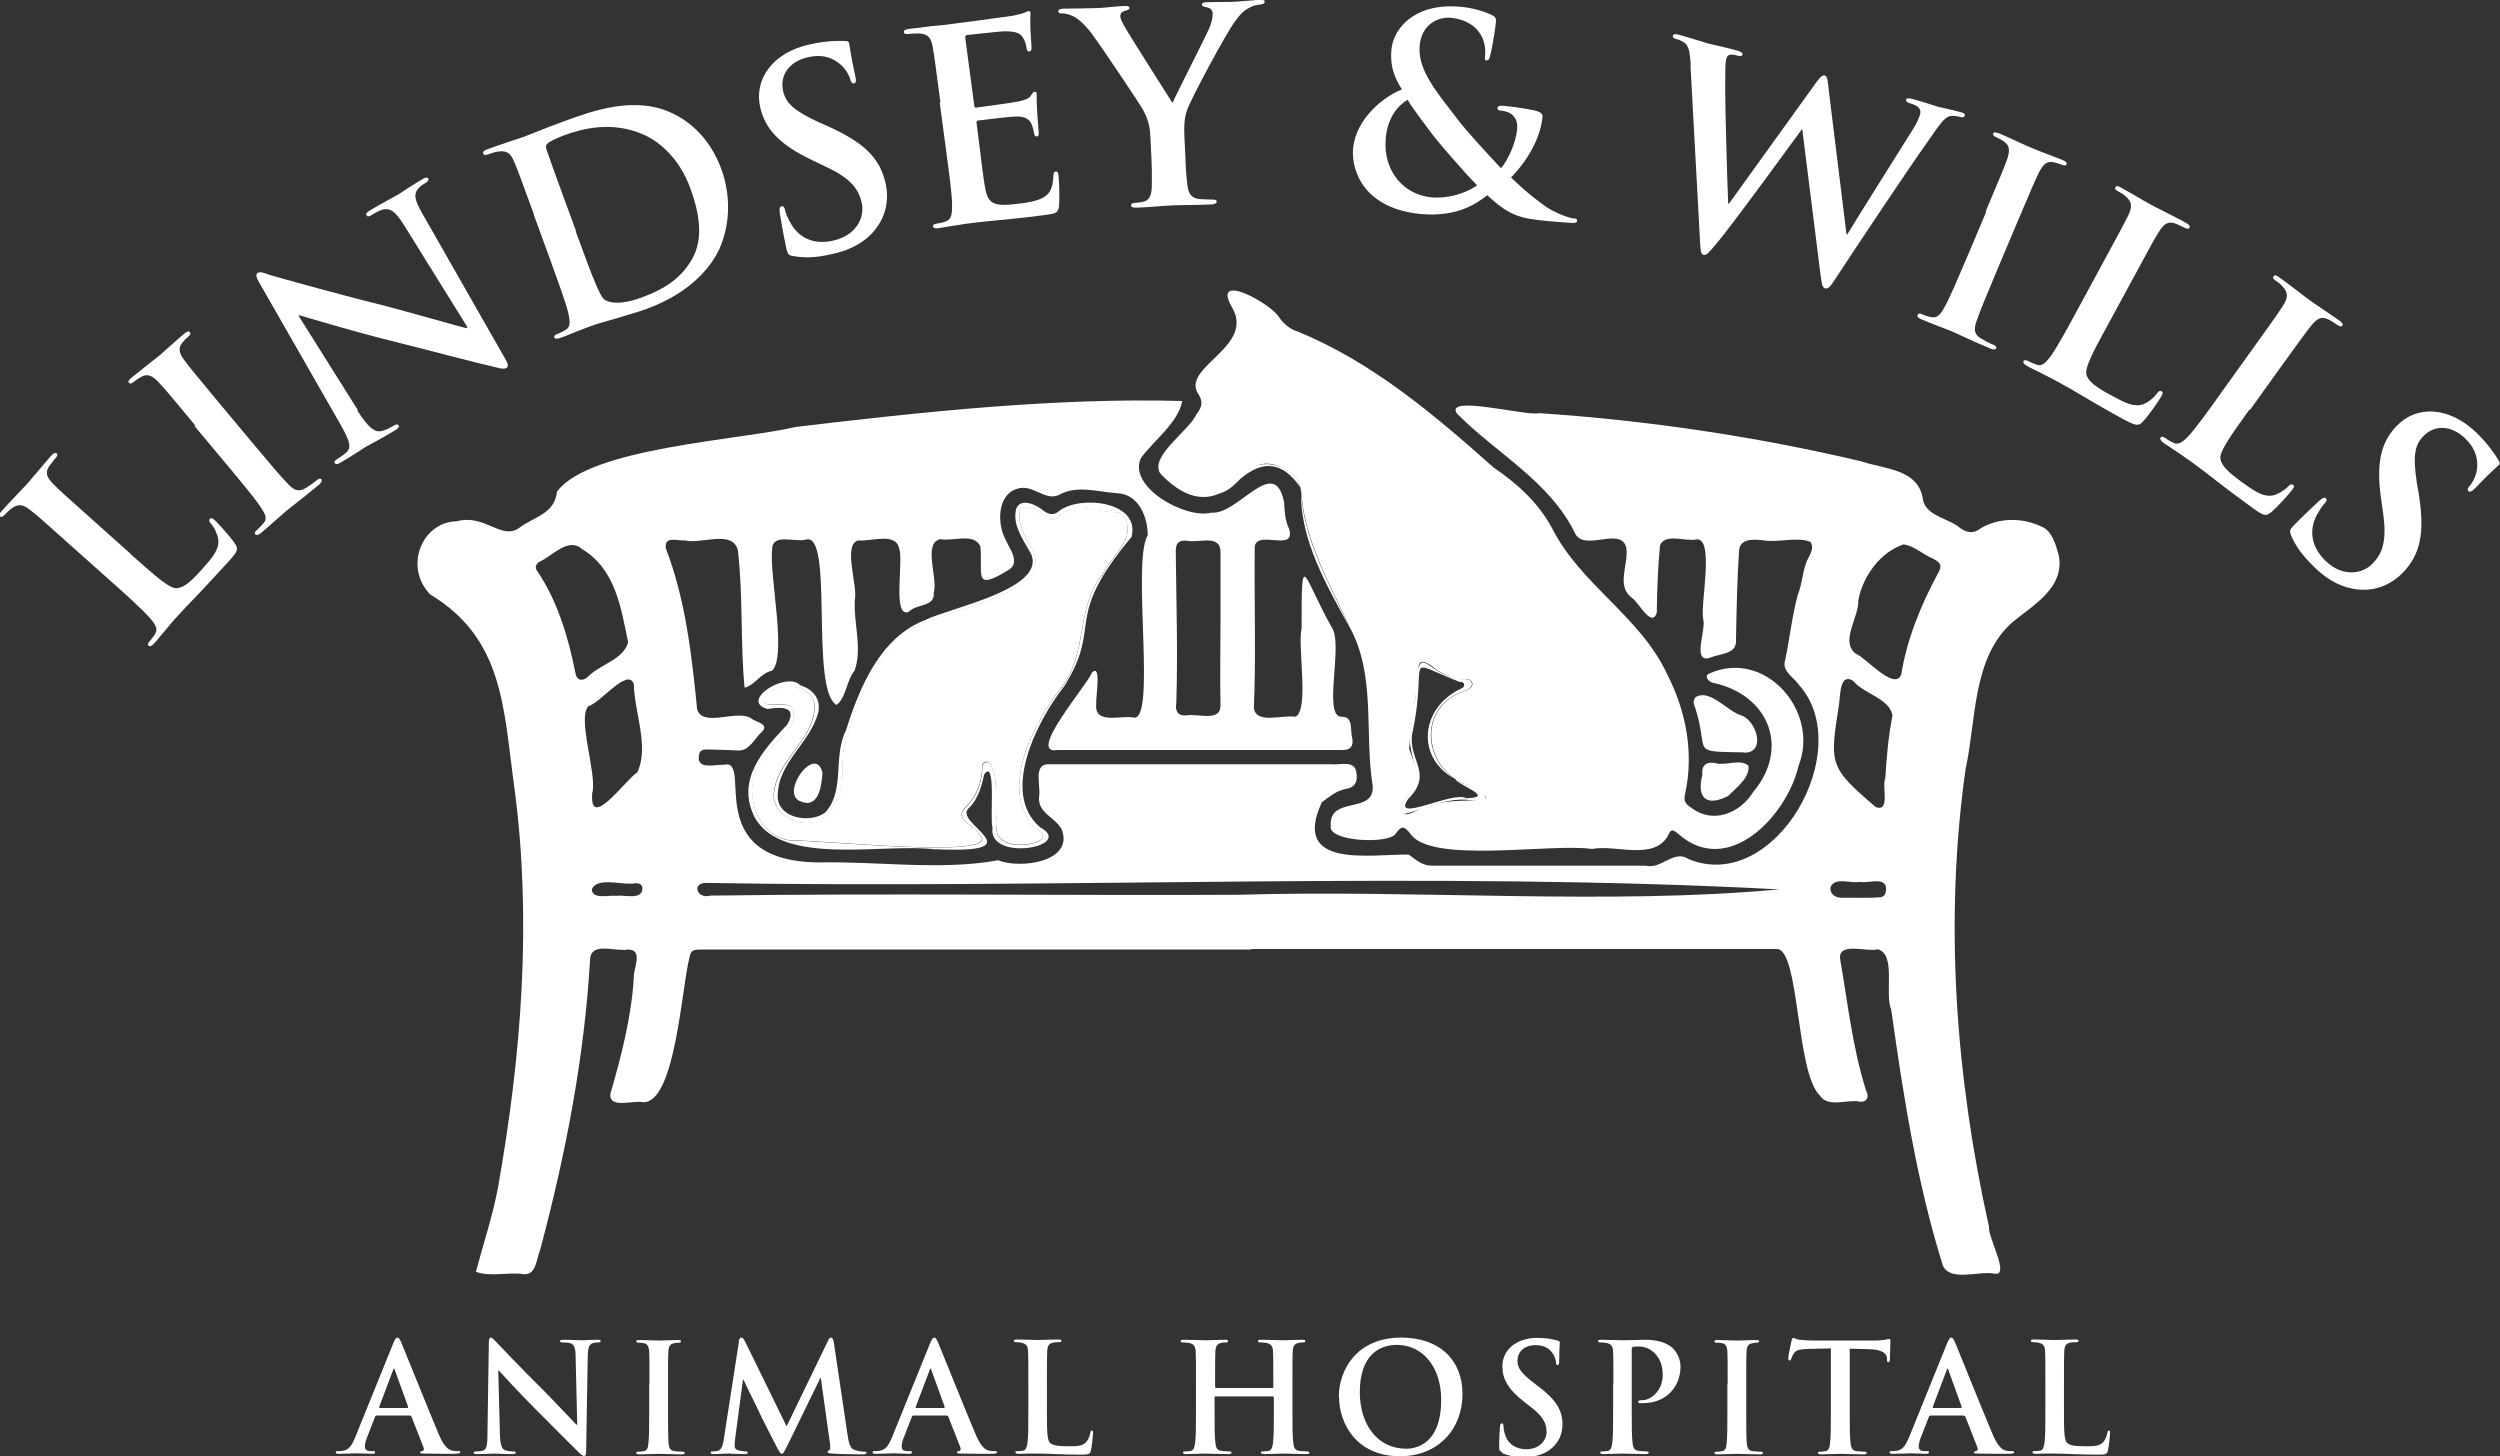 <?xml version="1.0" encoding="UTF-8"?>
<svg xmlns="http://www.w3.org/2000/svg" width="400" height="233" viewBox="0 0 400 233" fill="none">
  <rect x="0" y="0" width="400" height="233" fill="#333333" stroke="none"/>
  <g clip-path="url(#clip0_98_176)">
    <path d="M200.151 151.925C170.745 151.925 141.296 151.925 111.889 151.925C110.812 151.925 110.467 152.227 110.294 153.306C109.087 157.75 108.052 176.606 102.878 176.347C101.326 176.002 97.402 177.469 97.661 175.009C99.429 168.926 101.024 162.712 101.412 156.413C101.326 154.946 103.007 151.925 100.463 151.925C98.566 152.313 94.772 150.674 94.427 153.306C93.522 169.141 90.503 184.718 86.407 200.035C85.803 201.416 85.847 203.919 83.906 203.876C81.406 203.487 78.43 204.35 76.145 203.487C77.266 199.216 78.862 194.469 79.681 189.982C83.432 168.839 85.157 147.179 82.268 125.777C80.543 113.351 80.629 102.219 68.815 95.099C64.547 90.612 67.565 83.492 73.084 83.406C77.482 82.198 80.112 86.34 82.915 84.571C85.372 82.672 88.736 82.284 89.124 78.66C94.254 71.626 118.486 70.418 127.369 68.304C147.72 65.888 168.891 63.601 189.156 64.162C188.552 67.57 184.672 70.418 182.559 73.266C180.36 77.883 189.673 83.104 193.813 82.025C198.081 82.457 203.902 72.619 205.454 80.342C205.54 81.809 205.584 83.276 206.273 84.657C207.395 88.627 200.41 84.269 200.754 87.98C200.668 96.35 200.97 104.764 200.625 113.092C200.711 116.026 205.282 114.3 207.222 114.688C209.55 113.782 207.567 103.427 208.257 100.536C208.257 87.419 208.343 91.906 213.043 100.32C215.026 102.866 211.577 114.688 214.638 114.688C216.622 114.602 215.975 116.846 216.363 118.14C216.579 119.348 216.104 119.996 214.897 119.996C199.676 119.996 184.456 119.996 169.236 119.996C164.062 120.945 174.108 109.424 174.712 107.612C176.307 106.016 175.272 111.797 175.401 112.617C175.013 115.94 179.239 114.473 181.222 114.775C185.189 116.155 181.007 89.878 183.637 85.65C183.637 82.672 182.171 79.091 178.808 78.918C175.789 78.746 172.426 77.581 169.624 79.091C167.295 80.429 165.226 77.279 162.682 78.228C159.577 79.177 159.534 83.751 160.828 86.21C161.474 87.721 163.415 90.094 161.259 91.259C155.611 94.711 157.292 91.863 156.861 87.419C155.826 85.175 152.42 86.685 150.436 86.254C147.634 86.944 150.092 92.51 149.402 94.797C149.617 97.17 146.685 96.566 145.435 97.861C142.675 99.155 144.659 89.447 143.839 87.678C143.279 85.132 139.269 86.685 137.329 86.469C134.785 87.073 137.286 93.761 136.768 96.005C136.553 99.716 138.019 103.815 136.725 107.31C135.432 108.863 135.388 111.668 133.836 112.79C129.525 110.244 133.491 84.959 128.921 86.34C127.153 86.815 123.488 85.218 123.531 87.98C123.1 92.165 125.946 105.023 123.531 107.31C121.72 107.655 120.729 109.683 119.133 110.028C118.443 103.038 118.918 95.228 118.055 88.023C117.193 84.7 112.191 87.117 109.647 86.469C108.397 86.556 106.198 85.693 106.543 87.764C109.691 95.962 110.682 104.851 111.545 113.523C112.536 116.544 118.228 113.264 120.384 115.077C121.073 115.551 123.014 115.853 121.979 117.018C120.772 118.054 119.952 120.125 118.185 120.082C116.46 119.996 114.778 119.952 113.054 119.909C112.191 119.909 111.846 120.254 111.803 121.117C111.631 123.188 114.563 122.282 115.813 122.369C120.685 121.161 111.846 137.686 130.818 137.988C140.39 137.773 150.48 139.326 159.707 137.643C163.156 139.067 171.866 137.945 169.882 132.724C168.804 130.696 165.959 130.092 166.261 127.417C166.562 125.777 165.226 122.196 167.813 122.282C182.861 122.282 197.866 122.282 212.914 122.282C214.336 122.455 216.708 121.549 217.01 123.534C217.312 125.044 216.794 126.036 215.242 126.252C213.733 126.554 212.612 127.546 211.491 128.366C206.489 139.153 219.467 136.608 225.418 136.737C226.539 137.6 227.66 138.549 229.169 138.506C240.552 138.506 251.892 138.506 263.275 138.506C265.862 139.153 267.802 135.831 270.217 137.471C284.014 143.123 297.165 119.909 287.808 109.554C287.032 108.389 285.221 107.483 285.566 105.886C286.342 102.348 286.687 98.724 287.636 95.185C288.455 93.244 288.369 91.043 289.361 89.231C289.792 88.454 290.223 87.505 289.662 86.685C287.377 85.822 284.445 86.901 281.944 86.426C280.306 86.254 278.236 86.21 278.236 88.325C277.935 92.985 277.848 97.602 277.762 102.262C277.978 104.764 275.261 104.505 273.623 105.239C270.605 106.188 273.062 100.708 272.502 99.025C272.027 96.609 274.356 86.124 271.467 86.297C269.699 86.728 266.508 85.218 265.603 87.246C265.258 90.827 265.129 94.452 265.086 98.033C264.266 100.579 262.154 96.307 261.162 95.703C258.489 93.761 260.601 90.396 260.213 87.678C259.437 84.183 253.789 88.195 252.107 85.52C248.011 76.977 239.517 72.662 233.092 66.147C231.109 63.083 244.432 66.664 246.286 66.103C263.576 67.269 280.823 69.814 297.682 73.784C301.477 75.078 307.082 74.992 307.686 80.04C308.289 82.629 311.868 82.931 313.679 84.528C314.843 85.304 315.792 85.391 316.913 84.528C319.802 82.802 323.596 82.802 326.571 84.226C328.382 84.916 328.942 87.203 329.417 88.929C330.322 94.064 325.364 96.782 322.001 99.543C315.533 105.239 316.223 115.206 314.498 123.016C311.049 147.395 312.903 172.377 318.249 196.325C318.034 197.964 321.656 204.221 319.155 203.789C316.697 203.271 312.127 205.127 310.876 202.538C306.694 189.205 304.538 175.355 302.598 161.547C301.477 159.001 303.46 152.702 300.442 151.882C298.76 152.4 293.888 150.544 294.449 153.608C295.656 160.598 296.432 167.804 298.588 174.535C299.148 175.57 298.674 176.39 297.553 176.261C295.526 175.829 292.465 177.339 291.128 175.225C287.334 171.471 287.938 151.925 284.316 151.839C256.29 151.839 228.306 151.839 200.28 151.839L200.151 151.925ZM198.124 143.166C226.625 142.303 257.195 144.849 284.661 142.303C229.083 139.326 169.882 142.26 113.097 141.268C110.596 141.138 111.458 143.943 113.7 143.296C141.813 142.907 169.969 143.296 198.124 143.166ZM195.279 99.284C195.279 95.66 195.279 92.079 195.279 88.454C195.365 85.348 191.786 86.944 189.932 86.513C188.552 86.426 188.121 86.858 188.121 88.282C188.207 96.35 188.466 104.462 188.207 112.488C187.992 113.782 188.466 114.559 189.759 114.473C191.527 114.084 195.365 115.638 195.279 112.79C195.192 108.259 195.279 103.772 195.279 99.241V99.284ZM304.538 87.117C300.873 88.325 298.07 92.165 297.337 96.005C297.467 98.724 294.405 102.564 296.863 104.549C298.545 105.196 303.072 110.589 304.193 107.957C305.099 102.305 307.341 96.782 310.057 91.777C310.747 90.525 310.618 90.094 309.324 89.403C307.686 88.756 306.349 87.332 304.581 87.117H304.538ZM100.507 102.779C99.342 97.17 98.48 91.086 93.133 87.85C90.891 85.865 88.347 89.015 86.235 89.921C85.631 90.396 85.545 90.914 86.062 91.518C89.253 96.307 90.934 102.003 92.055 107.612C92.185 108.777 93.09 109.122 93.996 108.346C95.893 106.318 99.773 105.584 100.507 102.736V102.779ZM302.77 114.343C302.253 111.754 298.157 110.978 296.518 108.95C294.405 107.569 294.449 111.15 294.276 112.445C292.767 122.326 292.508 122.628 300.14 129.143C302.511 129.963 301.045 125.777 301.649 124.526C301.865 121.031 302.123 117.924 302.813 114.386L302.77 114.343ZM94.772 126.727C94.168 133.242 100.032 124.785 101.972 123.577C103.913 119.435 101.498 113.998 101.412 109.467C100.507 106.663 95.979 112.574 94.168 112.962C92.314 114.818 95.419 123.361 94.815 126.727H94.772ZM297.553 141.095C296.13 141.397 293.586 140.275 292.896 141.915C292.681 142.993 293.672 143.684 294.707 143.641C296.777 143.598 298.89 143.727 300.959 143.554C301.606 143.382 301.865 142.778 301.735 141.785C301.175 140.318 298.803 141.397 297.553 141.095ZM98.653 143.339C99.903 143.123 102.662 144.072 102.792 142.217C102.792 141.44 102.231 141.311 101.671 141.311C99.73 141.742 95.548 140.189 94.686 142.303C94.772 143.986 97.488 143.166 98.653 143.339Z" fill="white"></path>
    <path d="M208.17 78.659C208.17 78.659 208.084 78.271 208.084 78.055C207.696 75.855 204.204 73.74 201.875 74.258C198.986 74.949 197.995 78.185 195.106 78.961C191.441 80.601 188.078 78.357 185.62 75.725C183.938 72.964 190.234 68.951 191.441 66.276C192.476 64.938 192.476 64.118 191.527 62.695C189.544 58.552 200.754 55.359 197.132 49.189C193.683 43.235 203.557 48.628 204.721 50.872C205.497 51.907 206.403 52.684 207.696 53.072C219.64 57.991 229.427 66.319 238.999 74.819C242.707 77.322 246.114 80.428 248.27 84.398C252.84 93.546 262.455 98.594 266.767 107.914C269.742 113.739 271.036 120.34 269.656 126.813C269.354 128.15 269.526 128.539 270.648 129.272C274.097 131.904 278.409 130.092 280.478 126.77C286.472 119.65 282.979 111.15 274.097 109.251C273.364 109.122 272.545 108.086 273.536 107.741C282.505 103.772 291.214 113.911 287.765 122.541C285.954 130.437 276.598 140.448 268.621 133.501C267.629 132.638 267.327 132.595 266.853 133.76C264.525 137.729 258.532 135.097 254.737 135.831C248.097 134.881 228.867 138.29 225.633 133.371C224.684 132.163 224.253 132.077 223.348 133.328C222.485 135.097 212.568 134.709 212.913 132.206C212.568 127.201 219.898 130.394 219.64 125.777C218.26 117.32 220.2 108.13 215.975 100.406C212.87 93.589 208.645 86.383 208.214 78.659H208.17ZM232.963 124.742C227.444 121.074 227.53 112.79 234.3 110.589C234.86 110.416 235.809 109.985 235.55 109.208C235.377 108.863 235.076 108.604 234.644 108.691C232.834 108.949 231.411 108.13 229.945 107.223C229.255 106.663 227.185 104.893 226.97 106.619C226.754 111.064 225.762 115.378 225.46 119.823C226.237 122.196 227.832 124.483 225.633 126.813C224.9 127.676 223.693 129.143 224.598 130.265C226.021 130.48 227.53 128.841 229.169 128.841C233.523 127.072 243.872 129.704 232.963 124.785V124.742Z" fill="white"></path>
    <path d="M149.66 135.918C141.856 134.796 125.084 138.766 120.729 130.74C117.754 124.743 122.065 120.083 125.946 115.94C127.714 112.963 124.911 113.093 122.798 113.438C118.228 112.186 125.817 107.311 128.059 109.641C129.956 110.245 131.336 111.712 130.948 113.869C129.74 118.831 124.48 121.895 124.437 127.288C124.307 130.87 129.568 131.862 132.025 130.007C135.259 126.555 133.233 121.032 135.346 116.89C137.544 109.943 140.821 101.917 148.151 99.156C151.946 97.257 167.295 94.28 165.01 88.714C163.803 86.427 161.906 84.097 162.596 81.379C163.372 79.523 165.916 80.818 167.037 81.767C167.856 82.371 168.675 82.457 169.451 81.767C172.728 79.178 182.516 80.171 181.05 85.909C169.839 99.285 176.566 99.803 170.271 109.813C166.002 115.207 159.966 126.9 166.433 132.38C172.125 135.486 157.982 138.032 158.801 132.38C158.327 131.431 159.448 121.075 157.465 123.923C157.077 125.778 156.473 127.806 155.136 129.187C151.859 131.56 166.476 136.651 149.704 135.875L149.66 135.918ZM159.534 131.819C158.155 137.342 170.788 134.969 165.614 132.596C159.707 126.166 165.355 115.854 169.839 109.986C174.151 104.549 172.038 97.128 176.523 91.734C177.816 88.886 181.61 86.556 180.058 83.148C179.8 82.414 179.239 81.94 178.42 81.983C175.358 81.983 172.038 80.171 169.451 82.63C168.028 84.227 166.562 81.897 165.14 81.379C161.776 80.127 163.372 84.917 164.277 86.341C172.038 96.826 145.78 96.696 142.072 103.988C139.054 108.001 137.027 112.834 135.734 117.666C133.836 121.334 135.992 125.908 133.319 129.273C131.163 133.847 122.841 131.431 123.919 126.382C124.739 121.075 131.077 117.709 130.258 112.186C129.266 109.425 124.696 109.339 122.755 111.021C120.47 114.301 126.55 111.496 126.938 113.653C127.584 117.062 123.23 118.961 121.807 121.679C118.616 126.253 120.901 134.106 126.851 134.537C129.611 134.235 160.397 137.601 156.861 133.717C156.214 132.164 152.636 131.215 154.36 129.359C156.085 127.677 157.034 125.649 157.163 123.232C157.163 122.715 157.163 121.981 157.896 121.938C160.138 122.93 159.017 129.489 159.577 131.905L159.534 131.819Z" fill="white"></path>
    <path d="M279.099 120.383C270.087 120.211 273.623 120.599 271.208 113.178C270.95 112.66 270.863 112.056 271.294 111.538C273.623 110.157 276.425 113.868 278.624 114.472C281.082 115.335 282.591 120.47 279.099 120.427V120.383Z" fill="white"></path>
    <path d="M272.373 124.007C272.2 122.54 272.933 121.85 274.313 122.066C276.038 122.627 278.366 121.332 279.746 122.497C280.047 124.396 277.719 126.122 276.469 127.373C273.062 129.099 271.424 127.718 272.373 124.007Z" fill="white"></path>
    <path d="M131.594 123.621C131.465 125.821 130.947 129.575 127.929 128.151C124.868 126.727 130.473 119.047 131.594 123.621Z" fill="white"></path>
    <path d="M208.17 78.66C208.559 86.384 212.827 93.589 215.932 100.407C212.353 93.762 207.998 86.47 208.17 78.66Z" fill="white"></path>
    <path d="M198.512 76.588C200.711 72.575 207.093 74.215 208.084 78.012C205.195 73.783 201.962 73.611 198.512 76.588Z" fill="white"></path>
    <path d="M232.963 124.741C234.386 125.647 236.283 125.992 237.534 127.071C238.353 128.624 236.111 128.063 235.248 128.02C231.497 127.502 227.875 129.53 224.555 130.264C223.65 129.142 224.857 127.675 225.59 126.812C228.695 122.929 223.564 121.246 226.409 112.098C226.927 100.621 228.005 108.862 234.559 108.69C234.99 108.647 235.292 108.862 235.464 109.208C235.723 109.941 234.817 110.416 234.214 110.588C227.574 112.746 227.315 120.901 232.748 124.611C226.409 121.116 227.358 113.177 233.739 110.2C234.515 109.941 234.429 108.992 233.567 109.121C224.081 105.41 228.565 104.936 226.021 117.104C225.03 121.418 229.514 123.662 225.331 127.804C222.443 131.903 232.532 126.467 234.559 127.718C239.215 127.589 233.912 125.906 232.877 124.741H232.963Z" fill="white"></path>
    <path d="M159.534 131.818C158.974 129.359 160.138 122.93 157.853 121.851C157.12 121.937 157.12 122.628 157.12 123.189C156.99 125.605 156.042 127.633 154.317 129.316C152.592 131.214 156.171 132.12 156.818 133.674C160.354 137.6 129.611 134.191 126.808 134.493C120.858 134.062 118.573 126.166 121.764 121.635C123.186 118.917 127.584 117.018 126.894 113.61C126.463 111.452 120.427 114.3 122.712 110.978C124.652 109.295 129.223 109.381 130.215 112.143C131.034 117.709 124.696 121.031 123.876 126.338C122.798 131.387 131.12 133.803 133.276 129.229C135.949 125.864 133.793 121.29 135.69 117.622C136.984 112.79 139.01 107.957 142.029 103.944C145.737 96.652 171.995 96.825 164.234 86.297C163.372 84.83 161.776 80.084 165.14 81.335C166.562 81.853 168.028 84.183 169.451 82.586C172.038 80.084 175.358 81.939 178.42 81.939C179.239 81.939 179.8 82.37 180.058 83.104C181.61 86.513 177.816 88.843 176.523 91.69C172.038 97.127 174.108 104.549 169.839 109.942C165.398 115.81 159.707 126.079 165.614 132.552C170.788 134.968 158.155 137.255 159.534 131.775V131.818Z" fill="white"></path>
    <path d="M20.912 88.67C25.008 92.295 27.207 94.28 28.371 94.107C29.32 93.978 30.311 93.374 32.51 90.871C34.02 89.188 35.097 87.894 34.925 86.34C34.839 85.607 34.321 84.399 33.761 83.795C33.502 83.493 33.373 83.277 33.588 83.018C33.804 82.802 33.976 82.888 34.364 83.234C34.709 83.536 36.908 85.909 37.598 86.988C38.116 87.807 38.159 88.109 36.65 89.749C34.58 92.036 33.071 93.632 31.734 95.056C30.398 96.437 29.32 97.559 28.155 98.853C27.854 99.198 27.207 99.889 26.56 100.709C25.913 101.442 25.224 102.348 24.663 102.952C24.275 103.384 24.016 103.513 23.758 103.298C23.585 103.168 23.628 102.952 23.973 102.564C24.404 102.089 24.663 101.658 24.879 101.313C25.31 100.579 24.749 99.759 23.93 98.81C22.723 97.473 20.222 95.186 17.29 92.597L11.685 87.592C6.856 83.277 5.95 82.457 4.872 81.637C3.751 80.731 2.975 80.515 1.811 81.378C1.509 81.594 1.164 81.939 0.776 82.328C0.474 82.673 0.215 82.802 -0 82.63C-0.216 82.414 -0.086 82.155 0.345 81.68C1.681 80.17 3.579 78.272 4.355 77.409C5.045 76.632 7.028 74.216 8.149 72.964C8.537 72.533 8.796 72.36 9.055 72.533C9.27 72.749 9.184 72.964 8.839 73.353C8.537 73.698 8.106 74.259 7.804 74.69C7.2 75.683 7.502 76.416 8.58 77.495C9.529 78.487 10.434 79.264 15.263 83.579L20.869 88.584L20.912 88.67Z" fill="white"></path>
    <path d="M31.217 68.044C27.078 63.039 26.302 62.133 25.353 61.14C24.361 60.062 23.585 59.803 22.723 60.234C22.292 60.45 21.817 60.752 21.43 61.097C21.084 61.356 20.869 61.485 20.61 61.227C20.438 61.011 20.653 60.752 21.171 60.32C22.421 59.285 24.577 57.645 25.526 56.869C26.345 56.178 28.199 54.452 29.449 53.417C29.881 53.072 30.182 52.899 30.355 53.115C30.57 53.374 30.441 53.589 30.096 53.891C29.751 54.15 29.535 54.409 29.191 54.797C28.458 55.704 28.63 56.48 29.535 57.688C30.355 58.81 31.131 59.716 35.27 64.722L40.099 70.503C42.773 73.696 44.928 76.285 46.222 77.58C47.041 78.4 47.774 78.788 48.895 78.097C49.413 77.795 50.189 77.234 50.663 76.846C51.008 76.544 51.267 76.501 51.396 76.674C51.569 76.889 51.396 77.234 51.051 77.537C48.895 79.349 46.739 80.988 45.834 81.722C45.058 82.369 43.074 84.181 41.781 85.26C41.35 85.605 41.048 85.692 40.832 85.476C40.703 85.303 40.746 85.088 41.134 84.785C41.608 84.354 41.953 83.966 42.212 83.664C42.773 82.973 42.471 82.283 41.781 81.247C40.789 79.737 38.633 77.148 35.96 73.955L31.131 68.173L31.217 68.044Z" fill="white"></path>
    <path d="M57.173 65.671C58.941 68.476 59.976 69.166 60.882 68.994C61.658 68.864 62.348 68.476 62.951 68.131C63.339 67.872 63.598 67.829 63.77 68.045C63.943 68.347 63.641 68.606 63.124 68.908C60.752 70.332 59.2 71.108 58.51 71.496C58.165 71.712 56.527 72.834 54.587 73.956C54.112 74.258 53.767 74.387 53.552 74.085C53.422 73.87 53.595 73.654 53.983 73.438C54.457 73.136 55.104 72.705 55.535 72.273C56.311 71.41 55.837 70.245 53.983 67.052L41.479 45.219C41.048 44.486 40.832 43.925 41.22 43.666C41.608 43.407 42.255 43.666 43.247 44.011C43.98 44.227 53.034 46.816 61.572 48.93C65.538 49.966 73.644 52.296 74.636 52.511L74.809 52.382L64.676 36.072C63.296 33.871 62.563 33.353 61.485 33.483C60.795 33.569 59.933 34.13 59.416 34.432C58.984 34.691 58.769 34.691 58.639 34.432C58.467 34.13 58.855 33.871 59.416 33.526C61.313 32.404 63.167 31.455 63.943 30.98C64.331 30.721 65.668 29.815 67.479 28.737C67.953 28.435 68.341 28.262 68.513 28.564C68.643 28.78 68.513 29.039 68.039 29.298C67.651 29.513 67.392 29.686 67.004 30.074C66.142 30.98 66.314 31.93 67.479 34.001L80.845 57.43C81.319 58.25 81.362 58.638 81.061 58.854C80.672 59.113 79.983 58.94 79.336 58.768C75.714 57.948 68.168 55.92 62.089 54.41C55.751 52.813 48.981 50.742 47.903 50.44L47.774 50.526L57.26 65.628L57.173 65.671Z" fill="white"></path>
    <path d="M85.458 34.389C83.216 28.306 82.828 27.141 82.268 25.889C81.707 24.552 81.147 24.034 79.724 24.25C79.379 24.25 78.689 24.509 78.129 24.681C77.697 24.854 77.439 24.854 77.309 24.552C77.223 24.25 77.439 24.077 78.042 23.861C80.155 23.085 82.742 22.265 83.863 21.877C85.114 21.402 87.571 20.366 89.986 19.503C94.987 17.648 101.714 15.232 107.75 18.209C110.51 19.547 113.614 22.222 115.382 26.968C117.236 32.016 116.503 36.676 115.123 39.783C113.959 42.329 110.855 46.73 103.395 49.448C101.929 49.966 100.248 50.441 98.695 50.915C97.143 51.39 95.677 51.735 94.686 52.123C94.254 52.296 93.349 52.598 92.4 52.986C91.495 53.331 90.46 53.806 89.641 54.065C89.123 54.238 88.778 54.238 88.692 53.979C88.606 53.763 88.735 53.59 89.21 53.418C89.813 53.202 90.245 52.943 90.589 52.727C91.322 52.253 91.193 51.304 90.934 50.095C90.503 48.326 89.339 45.176 88.002 41.466L85.415 34.389H85.458ZM92.099 36.978C93.651 41.25 94.815 44.314 95.16 45.047C95.548 46.039 96.238 47.593 96.712 47.938C97.531 48.499 99.385 48.801 102.576 47.636C106.672 46.126 109.087 44.357 110.768 41.38C112.536 38.23 111.976 34.303 110.467 30.161C108.612 25.07 105.292 22.567 102.964 21.531C97.963 19.331 93.22 20.539 90.115 21.704C89.296 22.006 87.873 22.653 87.614 22.955C87.312 23.257 87.269 23.473 87.442 23.948C87.916 25.328 89.166 28.823 90.331 31.973L92.185 37.022L92.099 36.978Z" fill="white"></path>
    <path d="M126.937 40.992C126.204 40.862 126.032 40.689 125.816 39.74C125.299 37.453 124.911 34.908 124.782 34.217C124.695 33.57 124.695 33.095 125.04 33.009C125.428 32.923 125.558 33.311 125.601 33.613C125.73 34.174 126.075 34.994 126.463 35.641C128.058 38.532 130.775 39.093 133.362 38.489C137.113 37.626 138.364 34.692 137.889 32.491C137.415 30.463 136.38 28.651 132.284 26.753L130.042 25.674C124.652 23.128 122.41 20.582 121.634 17.174C120.599 12.6 123.704 8.415 129.481 7.12C132.198 6.516 134.052 6.516 135.173 6.559C135.561 6.559 135.82 6.646 135.863 6.948C135.992 7.509 136.078 8.717 136.811 11.996C137.027 12.902 136.984 13.29 136.639 13.334C136.337 13.42 136.165 13.161 136.035 12.686C135.949 12.298 135.432 11.047 134.311 10.184C133.491 9.536 132.025 8.544 129.309 9.148C126.204 9.839 124.738 12.082 125.299 14.585C125.73 16.483 127.024 17.735 131.077 19.59L132.456 20.194C138.364 22.869 140.778 25.329 141.684 29.298C142.244 31.715 141.942 34.821 139.398 37.453C137.631 39.266 135.345 40.172 133.146 40.646C130.732 41.207 128.791 41.337 126.808 40.948L126.937 40.992Z" fill="white"></path>
    <path d="M150.48 16.483C149.617 10.054 149.488 8.846 149.229 7.508C148.971 6.084 148.539 5.437 147.073 5.351C146.728 5.351 145.995 5.351 145.392 5.437C144.918 5.48 144.659 5.437 144.616 5.135C144.616 4.833 144.874 4.704 145.478 4.617C146.642 4.488 147.85 4.358 148.927 4.186C150.049 4.1 150.997 4.013 151.601 3.927C152.937 3.754 161.388 2.632 162.164 2.503C162.941 2.33 163.63 2.158 163.932 2.028C164.148 1.942 164.363 1.813 164.579 1.77C164.795 1.77 164.838 1.899 164.881 2.115C164.881 2.417 164.795 2.935 164.881 4.919C164.881 5.351 165.053 7.206 165.053 7.724C165.053 7.94 164.967 8.199 164.708 8.242C164.407 8.242 164.32 8.069 164.234 7.681C164.234 7.379 164.062 6.688 163.76 6.171C163.372 5.437 162.854 5.006 160.742 5.006C160.009 5.006 155.568 5.523 154.705 5.61C154.49 5.61 154.446 5.782 154.446 6.084L155.869 16.785C155.869 17.087 155.956 17.26 156.214 17.217C157.163 17.087 162.035 16.44 162.984 16.224C163.975 16.008 164.622 15.793 164.924 15.318C165.183 14.93 165.312 14.714 165.528 14.671C165.7 14.671 165.829 14.714 165.873 14.973C165.873 15.232 165.829 15.922 165.959 18.123C166.045 18.986 166.131 20.668 166.174 20.971C166.218 21.316 166.261 21.79 165.916 21.833C165.614 21.833 165.528 21.704 165.485 21.488C165.398 21.057 165.312 20.539 165.096 19.978C164.795 19.158 164.105 18.597 162.509 18.64C161.69 18.64 157.508 19.158 156.473 19.288C156.257 19.288 156.257 19.503 156.257 19.762L156.689 23.128C156.861 24.552 157.335 28.478 157.551 29.686C158.025 32.62 158.801 33.138 163.113 32.577C164.234 32.448 166.002 32.189 167.037 31.542C168.072 30.895 168.46 29.945 168.546 28.133C168.546 27.658 168.632 27.486 168.934 27.443C169.279 27.399 169.322 27.745 169.365 28.176C169.494 29.169 169.538 32.059 169.451 32.966C169.279 34.087 168.934 34.174 167.295 34.389C164.105 34.821 161.776 35.037 159.966 35.209C158.155 35.382 156.818 35.511 155.524 35.684C155.05 35.727 154.145 35.857 153.11 36.029C152.118 36.159 151.04 36.374 150.178 36.504C149.617 36.59 149.316 36.504 149.272 36.202C149.272 35.986 149.402 35.857 149.919 35.77C150.566 35.684 151.04 35.554 151.428 35.382C152.247 35.08 152.334 34.131 152.334 32.879C152.334 31.067 151.859 27.745 151.342 23.818L150.35 16.354L150.48 16.483Z" fill="white"></path>
    <path d="M184.068 22.049C183.982 19.762 183.507 18.813 182.904 17.605C182.559 16.914 176.436 7.767 174.841 5.609C173.72 4.056 172.599 3.064 171.779 2.632C171.219 2.373 170.486 2.114 169.969 2.158C169.624 2.158 169.322 2.114 169.322 1.812C169.322 1.554 169.624 1.424 170.098 1.381C170.874 1.381 174.065 1.338 175.488 1.295C176.393 1.295 178.118 1.036 180.058 0.949C180.489 0.949 180.705 1.036 180.705 1.295C180.705 1.554 180.403 1.597 179.799 1.812C179.411 1.899 179.239 2.287 179.239 2.589C179.239 2.934 179.497 3.452 179.799 4.013C180.446 5.264 186.871 15.318 187.604 16.483C187.992 15.447 192.95 5.825 193.511 4.444C193.899 3.495 194.028 2.762 194.028 2.201C194.028 1.769 193.812 1.295 193.079 1.165C192.691 1.079 192.303 1.036 192.303 0.777C192.303 0.475 192.519 0.389 192.993 0.345C194.416 0.302 195.753 0.345 197.003 0.302C197.952 0.302 200.754 0 201.574 -0.043C202.048 -0.043 202.35 0 202.35 0.259C202.35 0.561 202.048 0.691 201.574 0.734C201.142 0.734 200.323 0.949 199.72 1.338C198.857 1.812 198.383 2.33 197.521 3.538C196.184 5.307 190.665 15.62 189.975 17.475C189.414 19.029 189.458 20.366 189.501 21.79L189.673 25.285C189.673 25.975 189.759 27.744 189.975 29.557C190.104 30.808 190.536 31.714 191.829 31.843C192.433 31.887 193.381 31.93 193.985 31.93C194.459 31.93 194.675 32.016 194.675 32.232C194.675 32.534 194.373 32.663 193.812 32.706C191.139 32.836 188.423 32.793 187.259 32.879C186.181 32.922 183.507 33.181 181.912 33.224C181.308 33.224 180.963 33.181 180.963 32.836C180.963 32.62 181.179 32.491 181.61 32.448C182.214 32.448 182.731 32.318 183.076 32.232C183.939 32.016 184.284 31.067 184.284 29.816C184.327 28.003 184.284 26.234 184.24 25.544L184.068 22.049Z" fill="white"></path>
    <path d="M224.253 14.238C222.658 11.692 222.486 9.923 222.615 8.025C222.874 4.659 226.237 0.431 233.61 1.078C235.68 1.251 237.577 1.855 238.698 2.416C239.388 2.718 239.388 3.063 239.345 3.581C239.215 5.004 238.612 8.37 238.396 8.974C238.267 9.621 238.094 9.664 237.835 9.664C237.577 9.664 237.534 9.449 237.62 8.845C237.706 7.723 237.534 6.342 236.671 5.177C235.895 4.098 234.472 3.063 232.101 2.847C230.333 2.674 227.444 3.71 227.142 7.334C226.797 11.347 230.161 15.058 233.265 19.157C234.559 20.926 239.388 26.104 240.164 26.924C241.112 25.802 242.535 23.127 242.751 20.538C242.794 19.89 242.708 19.114 242.104 18.51C241.587 17.949 240.724 17.733 240.078 17.69C239.819 17.69 239.56 17.561 239.603 17.302C239.603 16.956 239.991 16.913 240.336 16.913C241.371 17 243.053 17.172 245.424 17.647C246.243 17.819 246.847 18.122 246.804 18.639C246.545 21.919 244.432 25.715 241.759 28.391C244.432 30.98 246.243 32.274 247.321 33.051C248.615 33.957 250.9 34.863 251.762 34.949C252.15 34.949 252.366 35.035 252.323 35.381C252.323 35.64 251.935 35.726 251.029 35.64L247.752 35.381C242.88 34.949 241.414 34.388 237.965 31.238C236.456 32.404 233.394 34.733 227.53 34.259C218.433 33.482 216.191 27.528 216.492 23.817C216.924 18.855 221.623 15.317 224.297 14.324L224.253 14.238ZM236.326 29.642C234.041 27.312 230.29 22.954 229.298 21.66C228.306 20.365 225.849 17.086 225.202 15.964C223.65 16.913 222.011 18.769 221.71 22.177C221.278 27.485 224.728 31.238 229.126 31.584C232.403 31.843 235.378 30.419 236.326 29.642Z" fill="white"></path>
    <path d="M270.518 10.441C270.432 8.758 270.26 7.68 269.785 7.076C269.397 6.644 268.621 6.342 268.233 6.256C267.802 6.126 267.586 6.04 267.673 5.695C267.759 5.393 268.104 5.436 268.664 5.566C270.82 6.17 273.019 6.903 273.407 6.989C273.795 7.076 275.606 7.464 278.021 8.111C278.581 8.284 278.84 8.456 278.797 8.715C278.711 9.061 278.366 8.974 277.934 8.888C277.59 8.802 277.201 8.672 276.857 8.758C276.425 8.802 276.296 9.104 276.167 9.535C276.037 10.053 276.037 11.606 276.037 13.591C275.994 16.525 276.382 30.03 276.512 32.576H276.641L290.525 13.289C291.258 12.254 291.646 11.995 291.948 12.081C292.422 12.21 292.422 12.901 292.594 14.368L295.44 37.495H295.57C297.079 34.993 303.374 24.982 306.133 20.581C306.694 19.718 307.039 18.898 307.211 18.294C307.384 17.647 307.211 16.957 305.573 16.525C305.142 16.396 304.926 16.223 304.969 15.964C305.055 15.662 305.4 15.705 306.004 15.835C308.203 16.439 309.884 17.043 310.273 17.129C310.574 17.215 312.385 17.561 313.722 17.949C314.196 18.078 314.455 18.251 314.369 18.467C314.282 18.769 314.067 18.812 313.679 18.726C313.248 18.596 312.687 18.51 312.17 18.553C311.092 18.639 310.186 20.193 308.677 22.307C305.357 26.967 297.424 38.876 293.715 44.528C292.853 45.866 292.508 46.297 291.991 46.125C291.56 45.995 291.473 45.434 291.258 43.752L288.369 20.71H288.283C286.903 22.566 277.417 35.683 274.614 39.005C273.364 40.472 273.019 40.904 272.545 40.774C272.114 40.645 272.114 40.17 272.027 39.005L270.475 10.441H270.518Z" fill="white"></path>
    <path d="M317.689 33.872C320.233 27.874 320.664 26.796 321.138 25.501C321.613 24.12 321.526 23.301 320.75 22.74C320.362 22.438 319.888 22.179 319.414 21.963C319.026 21.791 318.81 21.618 318.939 21.316C319.026 21.1 319.37 21.143 320.017 21.402C321.526 22.049 323.941 23.214 325.105 23.689C326.097 24.12 328.468 24.983 329.977 25.587C330.495 25.803 330.753 26.019 330.667 26.235C330.538 26.537 330.279 26.537 329.891 26.364C329.503 26.192 329.158 26.105 328.641 25.976C327.477 25.717 326.916 26.278 326.226 27.616C325.622 28.824 325.148 29.945 322.604 35.943L319.672 42.89C318.077 46.73 316.74 49.837 316.18 51.563C315.835 52.685 315.835 53.504 316.956 54.152C317.473 54.454 318.292 54.928 318.896 55.144C319.327 55.317 319.457 55.532 319.414 55.705C319.284 55.964 318.939 55.964 318.508 55.791C315.921 54.712 313.463 53.547 312.429 53.073C311.523 52.685 308.979 51.779 307.427 51.088C306.91 50.872 306.694 50.657 306.823 50.355C306.91 50.139 307.125 50.096 307.599 50.311C308.203 50.57 308.677 50.7 309.065 50.743C309.928 50.916 310.445 50.355 311.049 49.276C311.954 47.722 313.248 44.573 314.886 40.776L317.818 33.829L317.689 33.872Z" fill="white"></path>
    <path d="M337.48 51.563C334.85 56.352 333.47 58.941 333.858 60.063C334.203 60.969 335.022 61.789 337.954 63.342C339.937 64.421 341.447 65.198 342.913 64.68C343.646 64.421 344.637 63.644 345.112 62.954C345.327 62.652 345.543 62.436 345.845 62.609C346.103 62.738 346.06 62.954 345.801 63.429C345.586 63.86 343.775 66.535 342.869 67.442C342.18 68.132 341.921 68.218 339.937 67.183C337.221 65.716 335.324 64.594 333.642 63.601C332.004 62.609 330.667 61.832 329.115 61.012C328.684 60.797 327.865 60.322 326.959 59.891C326.097 59.416 325.062 58.984 324.329 58.553C323.855 58.294 323.639 58.035 323.768 57.776C323.855 57.604 324.07 57.56 324.545 57.776C325.105 58.078 325.579 58.251 325.967 58.38C326.787 58.639 327.433 57.906 328.166 56.913C329.201 55.446 330.84 52.469 332.694 49.017L336.272 42.416C339.377 36.72 339.937 35.641 340.541 34.433C341.145 33.096 341.188 32.362 340.11 31.413C339.851 31.154 339.42 30.895 338.946 30.636C338.515 30.42 338.342 30.205 338.471 29.946C338.601 29.687 338.903 29.73 339.463 30.075C341.231 31.024 343.516 32.448 344.551 32.966C345.456 33.441 348.259 34.822 349.725 35.641C350.243 35.943 350.458 36.159 350.329 36.418C350.199 36.677 349.941 36.634 349.466 36.418C349.035 36.202 348.432 35.9 347.957 35.728C346.836 35.382 346.189 35.857 345.413 37.108C344.68 38.273 344.12 39.309 341.015 45.048L337.437 51.649L337.48 51.563Z" fill="white"></path>
    <path d="M359.901 65.542C356.71 69.986 354.985 72.402 355.287 73.524C355.503 74.474 356.236 75.38 358.952 77.321C360.806 78.659 362.186 79.565 363.695 79.263C364.428 79.09 365.549 78.443 366.11 77.839C366.368 77.537 366.584 77.408 366.886 77.58C367.144 77.753 367.058 77.969 366.756 78.357C366.498 78.745 364.385 81.162 363.35 81.981C362.574 82.585 362.315 82.629 360.504 81.334C358.003 79.522 356.236 78.184 354.727 77.019C353.217 75.811 352.01 74.905 350.587 73.869C350.199 73.611 349.423 73.05 348.604 72.489C347.785 71.928 346.836 71.324 346.146 70.849C345.715 70.504 345.543 70.245 345.715 69.986C345.844 69.814 346.06 69.814 346.491 70.116C347.009 70.504 347.483 70.72 347.828 70.892C348.604 71.237 349.337 70.633 350.199 69.727C351.407 68.39 353.39 65.671 355.675 62.435L360.073 56.308C363.867 51.044 364.557 50.052 365.29 48.887C366.066 47.635 366.196 46.902 365.204 45.823C364.988 45.564 364.6 45.219 364.126 44.917C363.738 44.658 363.566 44.442 363.781 44.184C363.954 43.925 364.255 44.054 364.773 44.442C366.411 45.607 368.524 47.29 369.473 47.981C370.292 48.585 372.922 50.311 374.259 51.26C374.733 51.605 374.949 51.864 374.776 52.08C374.604 52.339 374.345 52.252 373.914 51.95C373.526 51.691 372.965 51.303 372.491 51.087C371.413 50.569 370.723 50.958 369.775 52.123C368.912 53.202 368.222 54.151 364.428 59.415L360.03 65.542H359.901Z" fill="white"></path>
    <path d="M366.584 85.649C366.282 84.959 366.368 84.7 367.015 84.053C368.654 82.37 370.551 80.644 371.025 80.169C371.499 79.738 371.931 79.479 372.146 79.738C372.405 79.997 372.146 80.299 371.931 80.558C371.543 80.946 371.068 81.723 370.68 82.413C369.171 85.347 370.206 87.936 372.103 89.748C374.863 92.423 378.053 91.819 379.605 90.18C381.071 88.669 381.934 86.814 381.33 82.327L380.985 79.867C380.123 73.956 381.028 70.677 383.443 68.174C386.677 64.765 391.851 65.067 396.163 69.166C398.146 71.108 399.181 72.662 399.741 73.611C399.957 73.956 400.043 74.172 399.828 74.388C399.44 74.776 398.448 75.552 396.163 77.969C395.516 78.659 395.171 78.789 394.955 78.573C394.74 78.357 394.826 78.098 395.171 77.71C395.43 77.451 396.206 76.329 396.335 74.905C396.421 73.87 396.421 72.101 394.438 70.159C392.153 67.958 389.479 67.958 387.712 69.814C386.332 71.238 386.03 73.007 386.72 77.408L386.979 78.875C388.013 85.261 387.28 88.669 384.478 91.604C382.753 93.373 380.037 94.883 376.415 94.192C373.914 93.718 371.931 92.337 370.292 90.741C368.524 89.015 367.317 87.461 366.541 85.606L366.584 85.649Z" fill="white"></path>
    <path d="M60.235 226.485C60.235 226.485 60.062 226.529 60.019 226.658L58.726 229.98C58.467 230.585 58.381 231.145 58.381 231.447C58.381 231.879 58.596 232.181 59.329 232.181H59.674C59.976 232.181 60.019 232.224 60.019 232.354C60.019 232.526 59.89 232.612 59.588 232.612C58.812 232.612 57.777 232.526 57.044 232.526C56.785 232.526 55.449 232.612 54.198 232.612C53.897 232.612 53.724 232.569 53.724 232.354C53.724 232.224 53.81 232.181 54.026 232.181C54.242 232.181 54.587 232.181 54.759 232.138C55.88 232.008 56.311 231.189 56.829 229.98L62.908 214.965C63.21 214.275 63.339 214.016 63.598 214.016C63.814 214.016 63.943 214.231 64.202 214.792C64.762 216.13 68.643 225.795 70.195 229.463C71.1 231.62 71.833 231.965 72.308 232.095C72.653 232.181 73.041 232.181 73.343 232.181C73.515 232.181 73.644 232.181 73.644 232.354C73.644 232.526 73.429 232.612 72.523 232.612C71.618 232.612 69.893 232.612 67.953 232.569C67.522 232.569 67.22 232.569 67.22 232.397C67.22 232.267 67.306 232.224 67.565 232.181C67.737 232.138 67.91 231.922 67.78 231.62L65.84 226.658C65.84 226.658 65.711 226.485 65.581 226.485H60.192H60.235ZM65.193 225.277C65.193 225.277 65.323 225.191 65.323 225.148L63.167 219.193C63.167 219.193 63.124 218.978 63.038 218.978C62.951 218.978 62.908 219.107 62.908 219.193L60.666 225.105C60.666 225.105 60.666 225.277 60.752 225.277H65.193Z" fill="white"></path>
    <path d="M79.983 229.376C80.026 231.275 80.328 231.879 80.845 232.052C81.276 232.181 81.707 232.224 82.095 232.224C82.354 232.224 82.527 232.267 82.527 232.397C82.527 232.569 82.311 232.656 81.966 232.656C80.414 232.656 79.422 232.569 78.948 232.569C78.732 232.569 77.611 232.656 76.318 232.656C76.016 232.656 75.8 232.656 75.8 232.397C75.8 232.267 75.93 232.224 76.188 232.224C76.49 232.224 76.921 232.224 77.266 232.095C77.913 231.922 77.999 231.189 77.999 229.074L78.215 214.835C78.215 214.361 78.301 214.016 78.517 214.016C78.775 214.016 78.991 214.318 79.422 214.749C79.724 215.051 83.389 218.935 86.925 222.43C88.563 224.069 91.84 227.564 92.228 227.952H92.357L92.099 217.079C92.099 215.612 91.84 215.137 91.279 214.922C90.934 214.792 90.331 214.792 89.986 214.792C89.684 214.792 89.598 214.706 89.598 214.577C89.598 214.404 89.857 214.361 90.245 214.361C91.495 214.361 92.659 214.447 93.177 214.447C93.435 214.447 94.341 214.361 95.548 214.361C95.85 214.361 96.109 214.361 96.109 214.577C96.109 214.706 95.979 214.792 95.677 214.792C95.419 214.792 95.246 214.792 94.944 214.879C94.254 215.051 94.082 215.569 94.039 216.95L93.78 232.224C93.78 232.742 93.694 232.958 93.478 232.958C93.22 232.958 92.918 232.699 92.659 232.44C91.15 230.973 88.046 227.823 85.545 225.32C82.915 222.688 80.241 219.754 79.81 219.28H79.724L79.983 229.376Z" fill="white"></path>
    <path d="M103.913 221.394C103.913 217.727 103.913 217.036 103.869 216.26C103.826 215.44 103.568 215.008 103.05 214.922C102.792 214.836 102.49 214.836 102.188 214.836C101.929 214.836 101.8 214.793 101.8 214.577C101.8 214.447 101.972 214.404 102.36 214.404C103.266 214.404 104.818 214.491 105.508 214.491C106.112 214.491 107.534 214.404 108.44 214.404C108.742 214.404 108.957 214.447 108.957 214.577C108.957 214.749 108.828 214.836 108.569 214.836C108.311 214.836 108.138 214.836 107.836 214.922C107.189 215.052 106.974 215.44 106.931 216.303C106.888 217.079 106.888 217.77 106.888 221.437V225.709C106.888 228.039 106.888 229.981 106.974 231.016C107.06 231.664 107.233 232.095 107.922 232.181C108.267 232.224 108.785 232.268 109.173 232.268C109.432 232.268 109.561 232.354 109.561 232.44C109.561 232.613 109.388 232.699 109.087 232.699C107.491 232.699 105.982 232.613 105.335 232.613C104.775 232.613 103.266 232.699 102.274 232.699C101.972 232.699 101.8 232.613 101.8 232.44C101.8 232.311 101.886 232.268 102.188 232.268C102.533 232.268 102.835 232.224 103.05 232.181C103.524 232.095 103.697 231.664 103.74 230.973C103.869 229.938 103.869 228.039 103.869 225.709V221.437L103.913 221.394Z" fill="white"></path>
    <path d="M118.184 214.663C118.271 214.231 118.4 214.016 118.616 214.016C118.831 214.016 118.961 214.145 119.262 214.749L125.859 228.211L132.456 214.577C132.629 214.188 132.758 214.016 132.974 214.016C133.189 214.016 133.319 214.275 133.405 214.749L135.604 229.549C135.819 231.059 136.078 231.793 136.768 232.008C137.458 232.224 137.932 232.267 138.277 232.267C138.493 232.267 138.665 232.267 138.665 232.44C138.665 232.612 138.363 232.699 138.018 232.699C137.415 232.699 134.095 232.656 133.103 232.569C132.542 232.526 132.413 232.44 132.413 232.31C132.413 232.181 132.499 232.138 132.672 232.052C132.801 232.008 132.887 231.706 132.801 231.016L131.335 220.488H131.249L125.989 231.275C125.428 232.397 125.299 232.612 125.083 232.612C124.868 232.612 124.609 232.138 124.221 231.404C123.66 230.282 121.72 226.572 121.461 225.925C121.246 225.407 119.78 222.559 118.961 220.747H118.874L117.624 230.196C117.581 230.628 117.538 230.93 117.538 231.318C117.538 231.793 117.839 232.008 118.271 232.095C118.702 232.181 119.047 232.224 119.305 232.224C119.478 232.224 119.65 232.267 119.65 232.397C119.65 232.612 119.435 232.656 119.09 232.656C118.055 232.656 116.977 232.569 116.546 232.569C116.072 232.569 114.907 232.656 114.131 232.656C113.873 232.656 113.7 232.612 113.7 232.397C113.7 232.267 113.83 232.224 114.088 232.224C114.261 232.224 114.433 232.224 114.821 232.138C115.511 232.008 115.684 231.059 115.813 230.239L118.228 214.663H118.184Z" fill="white"></path>
    <path d="M146.124 226.485C146.124 226.485 145.952 226.529 145.909 226.658L144.615 229.98C144.357 230.585 144.27 231.145 144.27 231.447C144.27 231.879 144.486 232.181 145.219 232.181H145.564C145.866 232.181 145.909 232.224 145.909 232.354C145.909 232.526 145.78 232.612 145.478 232.612C144.702 232.612 143.667 232.526 142.934 232.526C142.675 232.526 141.338 232.612 140.088 232.612C139.786 232.612 139.614 232.569 139.614 232.354C139.614 232.224 139.7 232.181 139.916 232.181C140.131 232.181 140.476 232.181 140.649 232.138C141.77 232.008 142.201 231.189 142.718 229.98L148.798 214.965C149.1 214.275 149.229 214.016 149.488 214.016C149.703 214.016 149.833 214.231 150.091 214.792C150.652 216.13 154.532 225.795 156.085 229.463C156.99 231.62 157.723 231.965 158.197 232.095C158.542 232.181 158.93 232.181 159.232 232.181C159.405 232.181 159.534 232.181 159.534 232.354C159.534 232.526 159.318 232.612 158.413 232.612C157.507 232.612 155.783 232.612 153.843 232.569C153.411 232.569 153.11 232.569 153.11 232.397C153.11 232.267 153.196 232.224 153.454 232.181C153.627 232.138 153.799 231.922 153.67 231.62L151.73 226.658C151.73 226.658 151.6 226.485 151.471 226.485H146.081H146.124ZM151.04 225.277C151.04 225.277 151.169 225.191 151.169 225.148L149.013 219.193C149.013 219.193 148.97 218.978 148.884 218.978C148.798 218.978 148.755 219.107 148.755 219.193L146.513 225.105C146.513 225.105 146.513 225.277 146.599 225.277H151.04Z" fill="white"></path>
    <path d="M167.511 225.666C167.511 228.773 167.511 230.413 168.028 230.887C168.46 231.232 169.063 231.405 170.96 231.405C172.254 231.405 173.202 231.405 173.806 230.715C174.108 230.413 174.367 229.722 174.453 229.248C174.453 229.032 174.539 228.902 174.712 228.902C174.884 228.902 174.884 229.032 174.884 229.334C174.884 229.593 174.712 231.405 174.539 232.095C174.41 232.613 174.28 232.743 173.03 232.743C171.305 232.743 170.012 232.699 168.934 232.656C167.856 232.613 166.994 232.57 166.002 232.57C165.743 232.57 165.183 232.57 164.622 232.57C164.062 232.57 163.458 232.613 162.941 232.613C162.639 232.613 162.466 232.527 162.466 232.354C162.466 232.225 162.552 232.182 162.854 232.182C163.199 232.182 163.501 232.139 163.717 232.095C164.191 232.009 164.32 231.448 164.407 230.758C164.536 229.722 164.536 227.824 164.536 225.623V221.352C164.536 217.684 164.536 216.994 164.493 216.217C164.45 215.397 164.234 215.009 163.458 214.836C163.285 214.793 162.984 214.75 162.639 214.75C162.38 214.75 162.208 214.707 162.208 214.534C162.208 214.362 162.38 214.318 162.725 214.318C163.846 214.318 165.398 214.405 166.045 214.405C166.605 214.405 168.373 214.318 169.322 214.318C169.667 214.318 169.839 214.362 169.839 214.534C169.839 214.707 169.71 214.75 169.408 214.75C169.149 214.75 168.761 214.75 168.46 214.836C167.813 214.966 167.597 215.354 167.554 216.217C167.511 216.994 167.511 217.684 167.511 221.352V225.623V225.666Z" fill="white"></path>
    <path d="M203.6 222.085C203.6 222.085 203.729 222.042 203.729 221.912V221.394C203.729 217.727 203.729 217.037 203.686 216.26C203.643 215.44 203.428 215.052 202.651 214.879C202.479 214.836 202.048 214.793 201.703 214.793C201.444 214.793 201.272 214.75 201.272 214.577C201.272 214.404 201.444 214.361 201.789 214.361C203.083 214.361 204.635 214.448 205.282 214.448C205.842 214.448 207.394 214.361 208.343 214.361C208.688 214.361 208.86 214.404 208.86 214.577C208.86 214.75 208.731 214.793 208.429 214.793C208.257 214.793 207.998 214.793 207.739 214.879C207.093 215.009 206.877 215.397 206.834 216.26C206.791 217.037 206.791 217.727 206.791 221.394V225.666C206.791 227.91 206.791 229.808 206.92 230.844C207.006 231.534 207.136 232.052 207.869 232.138C208.214 232.182 208.731 232.225 209.119 232.225C209.378 232.225 209.507 232.311 209.507 232.397C209.507 232.57 209.335 232.656 209.033 232.656C207.481 232.656 205.928 232.57 205.282 232.57C204.721 232.57 203.212 232.656 202.263 232.656C201.918 232.656 201.746 232.57 201.746 232.397C201.746 232.268 201.832 232.225 202.134 232.225C202.479 232.225 202.781 232.182 202.996 232.138C203.471 232.052 203.6 231.491 203.686 230.801C203.816 229.765 203.816 227.867 203.816 225.666V223.552C203.816 223.552 203.729 223.422 203.686 223.422H194.459C194.459 223.422 194.33 223.422 194.33 223.552V225.666C194.33 227.91 194.33 229.808 194.459 230.844C194.545 231.534 194.675 232.052 195.408 232.138C195.753 232.182 196.27 232.225 196.658 232.225C196.917 232.225 197.046 232.311 197.046 232.397C197.046 232.57 196.874 232.656 196.572 232.656C195.02 232.656 193.467 232.57 192.821 232.57C192.26 232.57 190.751 232.656 189.759 232.656C189.457 232.656 189.285 232.57 189.285 232.397C189.285 232.268 189.371 232.225 189.673 232.225C190.018 232.225 190.32 232.182 190.535 232.138C191.01 232.052 191.139 231.491 191.225 230.801C191.355 229.765 191.355 227.867 191.355 225.666V221.394C191.355 217.727 191.355 217.037 191.312 216.26C191.268 215.44 191.053 215.052 190.277 214.879C190.104 214.836 189.673 214.793 189.328 214.793C189.069 214.793 188.897 214.75 188.897 214.577C188.897 214.404 189.069 214.361 189.414 214.361C190.708 214.361 192.26 214.448 192.907 214.448C193.467 214.448 195.02 214.361 195.968 214.361C196.313 214.361 196.486 214.404 196.486 214.577C196.486 214.75 196.356 214.793 196.054 214.793C195.882 214.793 195.623 214.793 195.365 214.879C194.718 215.009 194.502 215.397 194.459 216.26C194.416 217.037 194.416 217.727 194.416 221.394V221.912C194.416 221.912 194.502 222.085 194.545 222.085H203.772H203.6Z" fill="white"></path>
    <path d="M214.207 223.508C214.207 219.366 216.923 214.016 224.21 214.016C230.247 214.016 233.998 217.511 233.998 223.077C233.998 228.643 230.117 233.001 223.995 233.001C217.053 233.001 214.25 227.78 214.25 223.508H214.207ZM230.592 223.983C230.592 218.546 227.487 215.181 223.52 215.181C220.761 215.181 217.57 216.734 217.57 222.775C217.57 227.823 220.33 231.793 224.986 231.793C226.668 231.793 230.592 230.973 230.592 223.983Z" fill="white"></path>
    <path d="M240.336 232.353C239.948 232.181 239.862 232.051 239.862 231.534C239.862 230.196 239.948 228.772 239.991 228.384C239.991 228.039 240.077 227.737 240.293 227.737C240.509 227.737 240.552 227.952 240.552 228.168C240.552 228.47 240.638 228.988 240.767 229.419C241.285 231.188 242.708 231.879 244.217 231.879C246.373 231.879 247.45 230.412 247.45 229.117C247.45 227.952 247.106 226.83 245.079 225.234L243.958 224.371C241.285 222.3 240.379 220.617 240.379 218.632C240.379 215.957 242.621 214.059 245.984 214.059C247.537 214.059 248.572 214.317 249.218 214.49C249.434 214.533 249.563 214.62 249.563 214.792C249.563 215.094 249.477 215.828 249.477 217.683C249.477 218.201 249.391 218.417 249.218 218.417C249.046 218.417 248.96 218.287 248.96 217.985C248.96 217.769 248.83 217.036 248.313 216.389C247.968 215.914 247.235 215.224 245.683 215.224C243.915 215.224 242.794 216.259 242.794 217.726C242.794 218.848 243.354 219.668 245.338 221.221L246.028 221.739C248.96 223.94 249.994 225.622 249.994 227.909C249.994 229.333 249.477 230.973 247.709 232.138C246.502 232.914 245.165 233.13 243.872 233.13C242.449 233.13 241.371 232.957 240.336 232.483V232.353Z" fill="white"></path>
    <path d="M258.144 221.394C258.144 217.727 258.144 217.037 258.101 216.26C258.057 215.44 257.842 215.052 257.066 214.879C256.893 214.836 256.462 214.793 256.117 214.793C255.859 214.793 255.686 214.75 255.686 214.577C255.686 214.404 255.859 214.361 256.203 214.361C257.497 214.361 259.006 214.448 259.696 214.448C260.688 214.448 262.111 214.361 263.188 214.361C266.207 214.361 267.285 215.397 267.673 215.742C268.19 216.26 268.88 217.339 268.88 218.633C268.88 222.085 266.379 224.501 262.93 224.501C262.8 224.501 262.542 224.501 262.412 224.501C262.283 224.501 262.111 224.458 262.111 224.285C262.111 224.113 262.283 224.027 262.8 224.027C264.137 224.027 266.034 222.516 266.034 220.014C266.034 219.194 265.948 217.597 264.611 216.389C263.749 215.569 262.757 215.44 262.197 215.44C261.852 215.44 261.464 215.44 261.248 215.526C261.119 215.569 261.076 215.699 261.076 216.001V225.666C261.076 227.91 261.076 229.808 261.205 230.844C261.291 231.534 261.421 232.052 262.154 232.138C262.499 232.182 263.016 232.225 263.404 232.225C263.663 232.225 263.792 232.311 263.792 232.397C263.792 232.57 263.62 232.656 263.318 232.656C261.722 232.656 260.213 232.57 259.567 232.57C259.006 232.57 257.497 232.656 256.505 232.656C256.203 232.656 256.031 232.57 256.031 232.397C256.031 232.268 256.117 232.225 256.419 232.225C256.764 232.225 257.066 232.182 257.281 232.138C257.756 232.052 257.885 231.491 257.971 230.801C258.101 229.765 258.101 227.867 258.101 225.666V221.394H258.144Z" fill="white"></path>
    <path d="M276.425 221.394C276.425 217.727 276.425 217.036 276.382 216.26C276.339 215.44 276.08 215.008 275.563 214.922C275.304 214.836 275.002 214.836 274.701 214.836C274.442 214.836 274.312 214.793 274.312 214.577C274.312 214.447 274.485 214.404 274.873 214.404C275.778 214.404 277.331 214.491 278.021 214.491C278.624 214.491 280.047 214.404 280.953 214.404C281.254 214.404 281.47 214.447 281.47 214.577C281.47 214.749 281.341 214.836 281.082 214.836C280.823 214.836 280.651 214.836 280.349 214.922C279.702 215.052 279.487 215.44 279.443 216.303C279.4 217.079 279.4 217.77 279.4 221.437V225.709C279.4 228.039 279.4 229.981 279.487 231.016C279.573 231.664 279.745 232.095 280.435 232.181C280.78 232.224 281.298 232.268 281.686 232.268C281.944 232.268 282.074 232.354 282.074 232.44C282.074 232.613 281.901 232.699 281.599 232.699C280.004 232.699 278.495 232.613 277.848 232.613C277.288 232.613 275.778 232.699 274.787 232.699C274.485 232.699 274.312 232.613 274.312 232.44C274.312 232.311 274.399 232.268 274.701 232.268C275.045 232.268 275.347 232.224 275.563 232.181C276.037 232.095 276.21 231.664 276.253 230.973C276.382 229.938 276.382 228.039 276.382 225.709V221.437L276.425 221.394Z" fill="white"></path>
    <path d="M292.983 215.741L289.361 215.828C287.938 215.871 287.377 216 287.032 216.518C286.774 216.863 286.687 217.165 286.601 217.381C286.515 217.597 286.472 217.683 286.343 217.683C286.17 217.683 286.127 217.554 286.127 217.295C286.127 216.906 286.601 214.706 286.644 214.533C286.731 214.231 286.774 214.059 286.946 214.059C287.119 214.059 287.377 214.317 287.981 214.361C288.671 214.447 289.619 214.49 290.396 214.49H299.968C300.744 214.49 301.261 214.404 301.649 214.361C301.994 214.274 302.21 214.231 302.296 214.231C302.468 214.231 302.468 214.361 302.468 214.749C302.468 215.267 302.382 216.906 302.382 217.554C302.382 217.812 302.296 217.942 302.167 217.942C301.994 217.942 301.908 217.812 301.908 217.467V217.208C301.822 216.561 301.175 215.914 299.019 215.871L295.958 215.785V225.709C295.958 227.952 295.958 229.851 296.087 230.886C296.173 231.577 296.303 232.095 297.036 232.181C297.381 232.224 297.898 232.267 298.286 232.267C298.545 232.267 298.674 232.353 298.674 232.44C298.674 232.612 298.502 232.699 298.2 232.699C296.604 232.699 295.095 232.612 294.405 232.612C293.845 232.612 292.336 232.699 291.344 232.699C291.042 232.699 290.87 232.612 290.87 232.44C290.87 232.31 290.956 232.267 291.258 232.267C291.603 232.267 291.905 232.224 292.12 232.181C292.595 232.095 292.767 231.534 292.81 230.843C292.94 229.808 292.94 227.909 292.94 225.709V215.785L292.983 215.741Z" fill="white"></path>
    <path d="M308.85 226.485C308.85 226.485 308.677 226.529 308.634 226.658L307.34 229.98C307.082 230.585 306.996 231.145 306.996 231.447C306.996 231.879 307.211 232.181 307.944 232.181H308.289C308.591 232.181 308.634 232.224 308.634 232.354C308.634 232.526 308.505 232.612 308.203 232.612C307.427 232.612 306.392 232.526 305.659 232.526C305.4 232.526 304.064 232.612 302.813 232.612C302.511 232.612 302.339 232.569 302.339 232.354C302.339 232.224 302.425 232.181 302.641 232.181C302.856 232.181 303.201 232.181 303.374 232.138C304.495 232.008 304.926 231.189 305.443 229.98L311.523 214.965C311.825 214.275 311.954 214.016 312.213 214.016C312.428 214.016 312.558 214.231 312.816 214.792C313.377 216.13 317.257 225.795 318.81 229.463C319.715 231.62 320.448 231.965 320.922 232.095C321.267 232.181 321.655 232.181 321.957 232.181C322.13 232.181 322.259 232.181 322.259 232.354C322.259 232.526 322.044 232.612 321.138 232.612C320.233 232.612 318.508 232.612 316.568 232.569C316.136 232.569 315.835 232.569 315.835 232.397C315.835 232.267 315.921 232.224 316.18 232.181C316.352 232.138 316.524 231.922 316.395 231.62L314.455 226.658C314.455 226.658 314.326 226.485 314.196 226.485H308.806H308.85ZM313.765 225.277C313.765 225.277 313.894 225.191 313.894 225.148L311.738 219.193C311.738 219.193 311.695 218.978 311.609 218.978C311.523 218.978 311.48 219.107 311.48 219.193L309.238 225.105C309.238 225.105 309.238 225.277 309.324 225.277H313.765Z" fill="white"></path>
    <path d="M330.236 225.666C330.236 228.773 330.236 230.413 330.753 230.887C331.185 231.232 331.788 231.405 333.685 231.405C334.979 231.405 335.928 231.405 336.531 230.715C336.833 230.413 337.092 229.722 337.178 229.248C337.178 229.032 337.264 228.902 337.437 228.902C337.609 228.902 337.609 229.032 337.609 229.334C337.609 229.593 337.437 231.405 337.264 232.095C337.135 232.613 337.005 232.743 335.755 232.743C334.03 232.743 332.737 232.699 331.659 232.656C330.581 232.613 329.719 232.57 328.727 232.57C328.468 232.57 327.908 232.57 327.347 232.57C326.787 232.57 326.183 232.613 325.666 232.613C325.364 232.613 325.191 232.527 325.191 232.354C325.191 232.225 325.278 232.182 325.579 232.182C325.924 232.182 326.226 232.139 326.442 232.095C326.916 232.009 327.045 231.448 327.132 230.758C327.261 229.722 327.261 227.824 327.261 225.623V221.352C327.261 217.684 327.261 216.994 327.218 216.217C327.175 215.397 326.959 215.009 326.183 214.836C326.011 214.793 325.709 214.75 325.364 214.75C325.105 214.75 324.933 214.707 324.933 214.534C324.933 214.362 325.105 214.318 325.45 214.318C326.571 214.318 328.123 214.405 328.77 214.405C329.331 214.405 331.098 214.318 332.047 214.318C332.392 214.318 332.564 214.362 332.564 214.534C332.564 214.707 332.435 214.75 332.133 214.75C331.875 214.75 331.486 214.75 331.185 214.836C330.538 214.966 330.322 215.354 330.279 216.217C330.236 216.994 330.236 217.684 330.236 221.352V225.623V225.666Z" fill="white"></path>
  </g>
  <defs>
    <clipPath id="clip0_98_176">
      <rect width="400" height="233" fill="white"></rect>
    </clipPath>
  </defs>
</svg>
